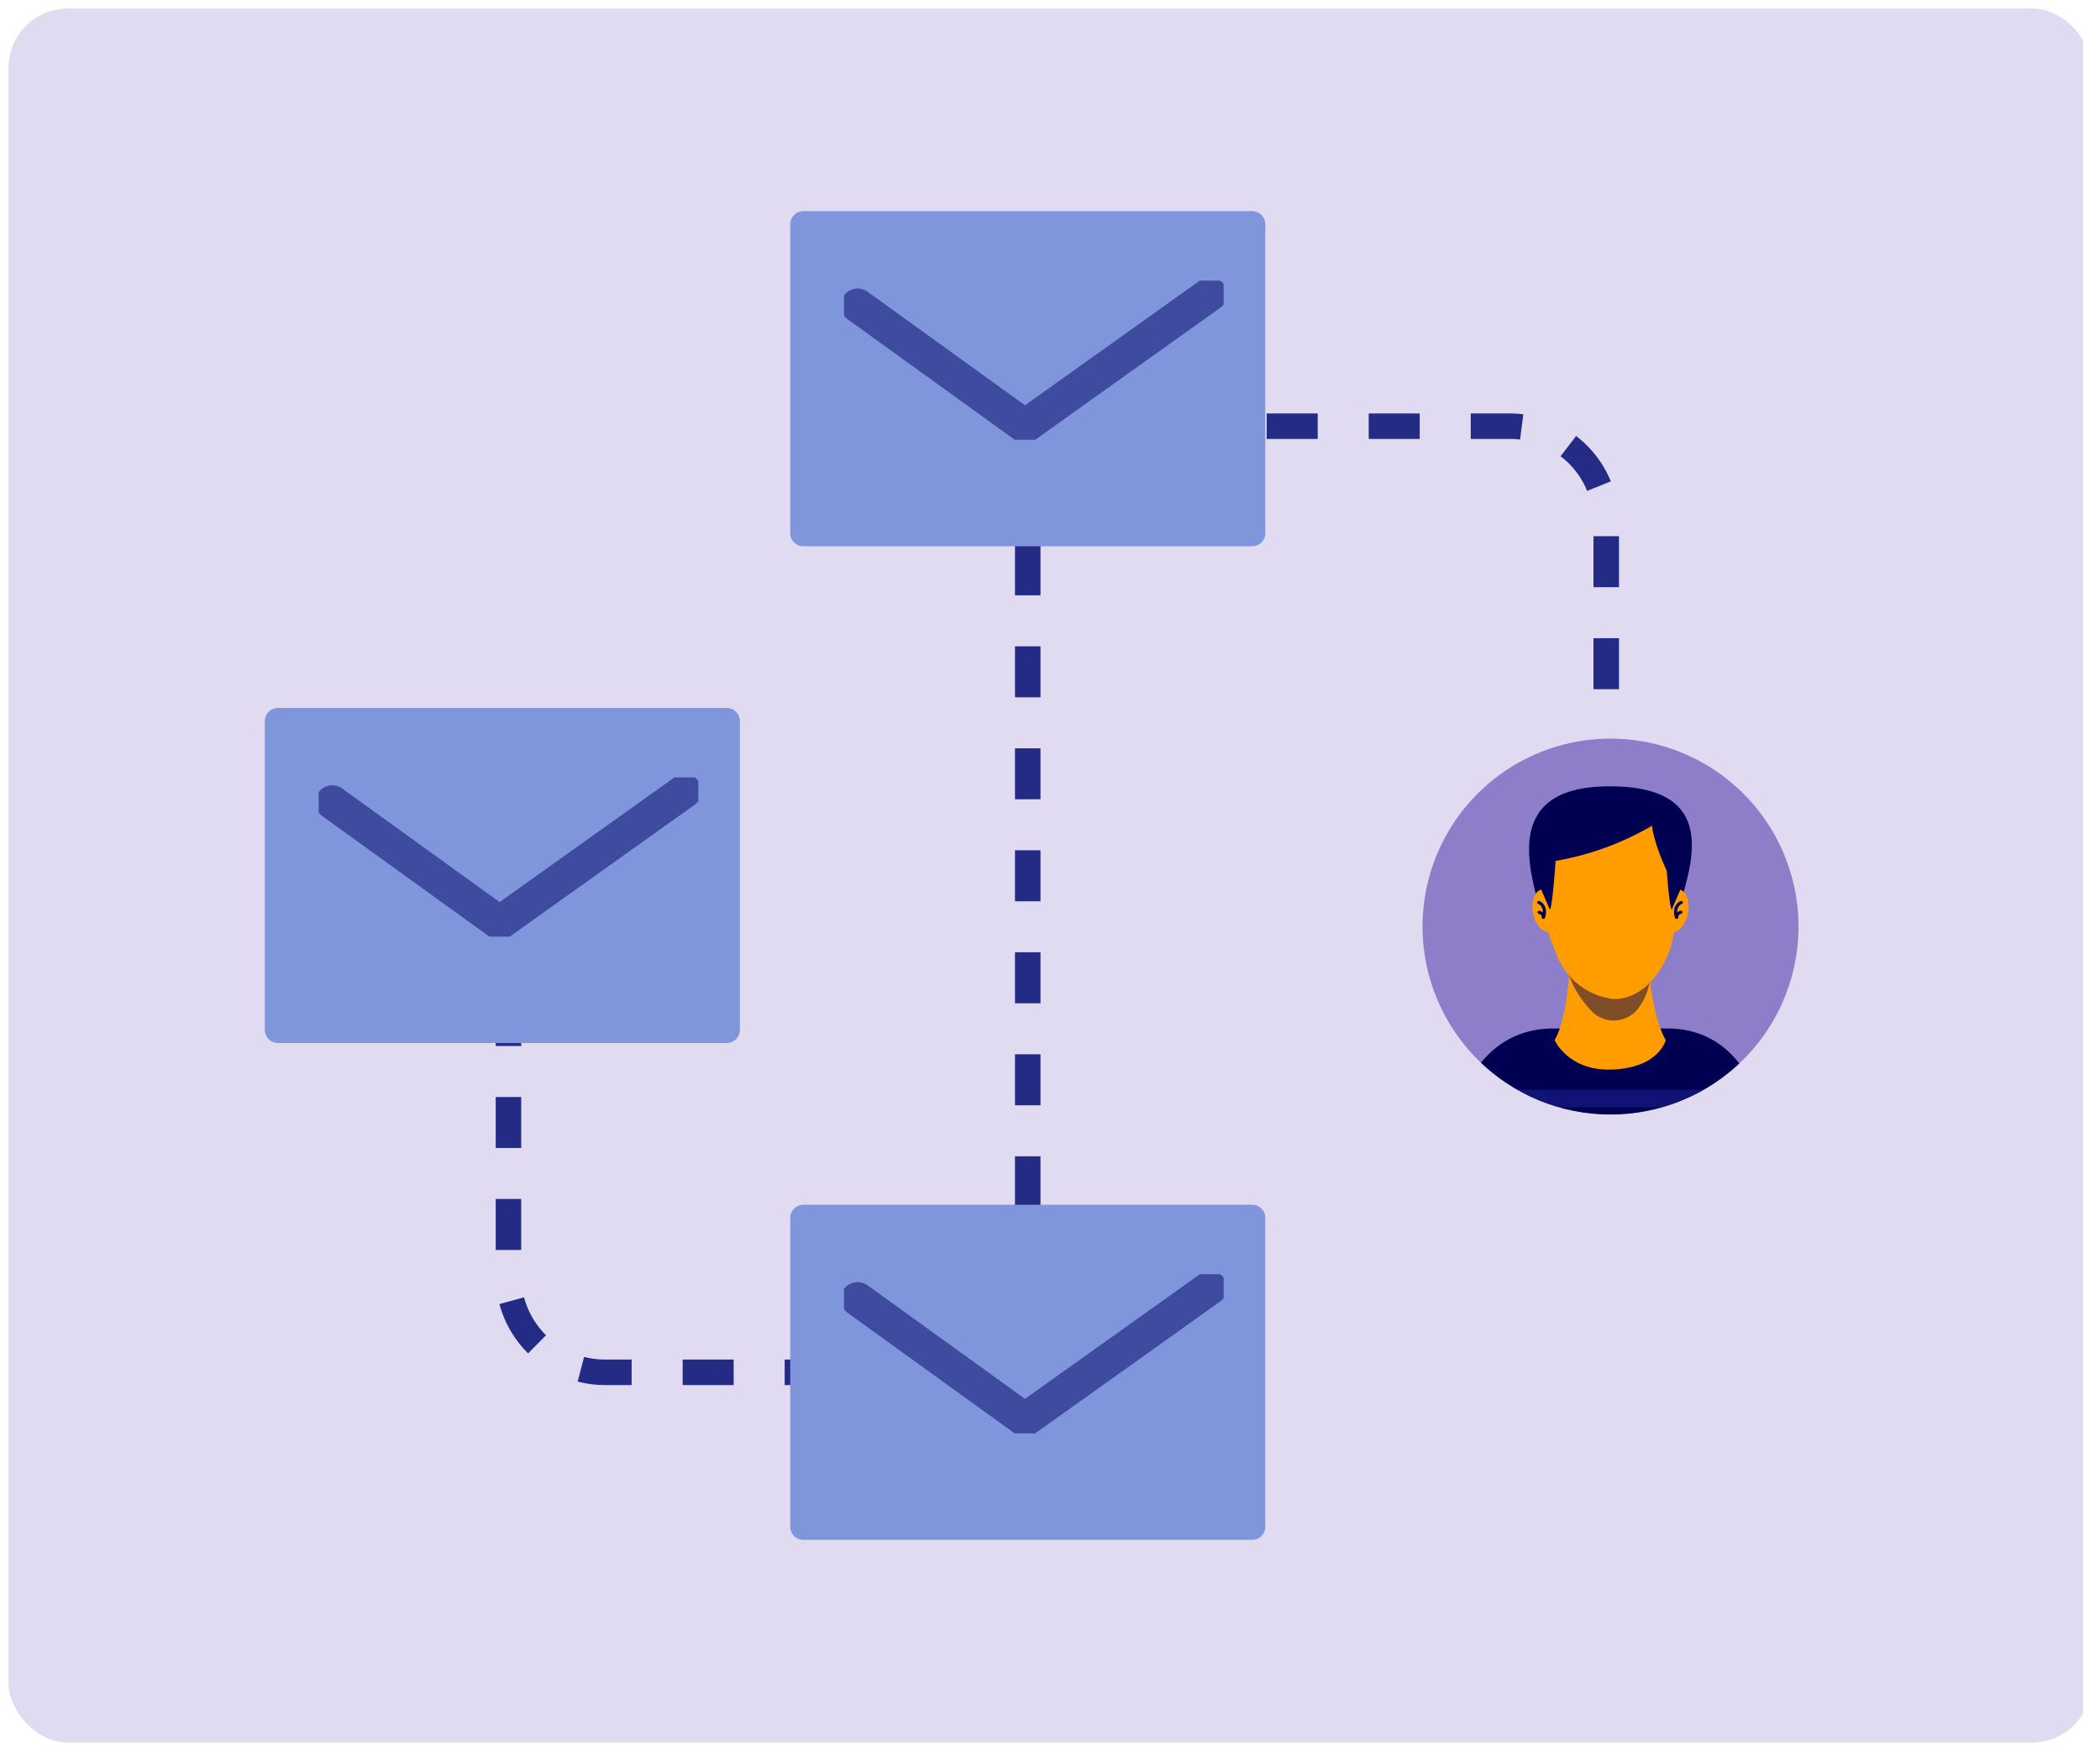 <svg xmlns="http://www.w3.org/2000/svg" xmlns:xlink="http://www.w3.org/1999/xlink" width="247" height="206" viewBox="0 0 247 206">
  <defs>
    <clipPath id="clip-path">
      <rect id="Rectangle_664" data-name="Rectangle 664" width="245" height="204" rx="7" fill="#707070" stroke="#707070" stroke-width="1"/>
    </clipPath>
    <clipPath id="clip-path-2">
      <rect id="Rectangle_1870" data-name="Rectangle 1870" width="264.403" height="247.313" fill="none"/>
    </clipPath>
    <clipPath id="clip-path-4">
      <path id="Path_1907" data-name="Path 1907" d="M233.464,156.588a22.109,22.109,0,1,0,22.109-22.109,22.109,22.109,0,0,0-22.109,22.109" transform="translate(-233.464 -134.479)" fill="none"/>
    </clipPath>
    <clipPath id="clip-path-5">
      <rect id="Rectangle_1863" data-name="Rectangle 1863" width="9.768" height="5.926" fill="none"/>
    </clipPath>
    <clipPath id="clip-path-6">
      <rect id="Rectangle_1864" data-name="Rectangle 1864" width="47.989" height="12.88" fill="none"/>
    </clipPath>
    <clipPath id="clip-path-7">
      <path id="Path_1894" data-name="Path 1894" d="M237.1,191.613a10.628,10.628,0,0,1,.242-1.393c1.562-6.739,5.388-11.487,12.305-11.487h13.278c6.408,0,9.929,4.077,11.928,10.164a16.734,16.734,0,0,1,.644,2.715Z" transform="translate(-237.103 -178.733)" fill="none"/>
    </clipPath>
    <clipPath id="clip-path-8">
      <rect id="Rectangle_1865" data-name="Rectangle 1865" width="46.415" height="12.457" fill="none"/>
    </clipPath>
    <clipPath id="clip-path-9">
      <path id="Path_1906" data-name="Path 1906" d="M4.735,185.514a10.226,10.226,0,0,1,.234-1.347c1.511-6.518,5.211-11.11,11.9-11.11H29.714c6.2,0,9.6,3.942,11.536,9.83a16.177,16.177,0,0,1,.623,2.626Z" transform="translate(-4.735 -173.057)" fill="none"/>
    </clipPath>
    <clipPath id="clip-path-11">
      <rect id="Rectangle_1866" data-name="Rectangle 1866" width="44.653" height="18.729" fill="none"/>
    </clipPath>
    <clipPath id="clip-path-12">
      <rect id="Rectangle_1867" data-name="Rectangle 1867" width="44.653" height="18.728" fill="none"/>
    </clipPath>
    <clipPath id="clip-Email_Workflows">
      <rect width="247" height="206"/>
    </clipPath>
  </defs>
  <g id="Email_Workflows" data-name="Email Workflows" clip-path="url(#clip-Email_Workflows)">
    <g id="Group_3908" data-name="Group 3908" transform="translate(-517 -4512)">
      <g id="Group_8" data-name="Group 8" transform="translate(518 4513)" clip-path="url(#clip-path)">
        <g id="Group_3140" data-name="Group 3140" transform="translate(-20.403 -21.656)">
          <g id="Group_3139" data-name="Group 3139" clip-path="url(#clip-path-2)">
            <rect id="Rectangle_1861" data-name="Rectangle 1861" width="264.314" height="247.313" transform="translate(13.09)" fill="#e0dbf1"/>
            <g id="Group_3112" data-name="Group 3112">
              <g id="Group_3111" data-name="Group 3111" clip-path="url(#clip-path-2)">
                <path id="Path_1877" data-name="Path 1877" d="M99.035,131.435v57.022A11.367,11.367,0,0,0,110.4,199.825h49.712V88.519h56.676a11.367,11.367,0,0,1,11.367,11.367v47.5" transform="translate(-19.828 -17.723)" fill="none" stroke="#232b84" stroke-miterlimit="10" stroke-width="3" stroke-dasharray="6 6"/>
                <path id="Path_1878" data-name="Path 1878" d="M277.683,156.588a22.109,22.109,0,1,1-22.109-22.109,22.11,22.11,0,0,1,22.109,22.109" transform="translate(-46.743 -26.925)" fill="#8e7ec9"/>
              </g>
            </g>
            <g id="Group_3127" data-name="Group 3127" transform="translate(186.721 107.554)">
              <g id="Group_3126" data-name="Group 3126" clip-path="url(#clip-path-4)">
                <path id="Path_1879" data-name="Path 1879" d="M237.1,191.288a12.768,12.768,0,0,1,.242-1.533c1.562-7.418,5.387-12.644,12.305-12.644h13.278c6.408,0,9.929,4.487,11.927,11.188a19.987,19.987,0,0,1,.645,2.989Z" transform="translate(-234.193 -143.015)" fill="#000052"/>
                <path id="Path_1880" data-name="Path 1880" d="M265.96,176.278c-1.782-3.051-2.215-10.162-2.215-10.162h-4.322v0H254.71s-.041,7.11-1.823,10.162c0,0,1.556,3.568,6.537,3.472,5.721-.11,6.536-3.473,6.536-3.473" transform="translate(-237.353 -140.813)" fill="#ff9c00"/>
                <g id="Group_3115" data-name="Group 3115" transform="translate(17.008 27.235)" opacity="0.5">
                  <g id="Group_3114" data-name="Group 3114">
                    <g id="Group_3113" data-name="Group 3113" clip-path="url(#clip-path-5)">
                      <path id="Path_1881" data-name="Path 1881" d="M254.73,168.532a12.177,12.177,0,0,0,3.118,5.055,3.629,3.629,0,0,0,5.119-.4,7.058,7.058,0,0,0,1.53-3.822s-2.2,2.425-4.975,2.18-4.792-3.014-4.792-3.014" transform="translate(-254.73 -168.532)" fill="#000052"/>
                    </g>
                  </g>
                </g>
                <path id="Path_1882" data-name="Path 1882" d="M251.315,147.82c-.69,6.209-.443,9.523,1.476,13.879a8.1,8.1,0,0,0,6.631,5.1s3.926.434,6.362-5.1c1.641-3.729,1.326-12.069,1.264-13.4,0-.116-.013-.231-.027-.346-.385-3.011-3.381-5.067-7.661-5-3.339.05-7.676,1.55-8.045,4.872" transform="translate(-236.968 -136.174)" fill="#ff9c00"/>
                <path id="Path_1883" data-name="Path 1883" d="M258.621,141.493c-11.253,0-10.117,7.659-8.406,13.732,0,0,1.523-2.831,1.22-4.829a33.71,33.71,0,0,0,12.154-4.268c.441,3.491,3.463,8.674,3.463,8.674,1.7-5.65,3.472-13.309-8.431-13.309" transform="translate(-236.601 -135.883)" fill="#000052"/>
                <path id="Path_1884" data-name="Path 1884" d="M250.749,156.653c-.841.157-1.315,1.405-1.057,2.788s1.148,2.376,1.991,2.219" transform="translate(-236.699 -138.919)" fill="#ff9c00"/>
                <path id="Path_1885" data-name="Path 1885" d="M270.953,156.653c.841.157,1.315,1.405,1.057,2.788s-1.148,2.376-1.991,2.219" transform="translate(-240.783 -138.919)" fill="#ff9c00"/>
                <path id="Path_1886" data-name="Path 1886" d="M270.908,160.2a1.552,1.552,0,0,1-.034-.96.872.872,0,0,1,.474-.533.188.188,0,0,0,.128-.225.184.184,0,0,0-.225-.127,1.256,1.256,0,0,0-.713.741,1.849,1.849,0,0,0,.018,1.2c.07.223.423.128.352-.1" transform="translate(-240.868 -139.257)" fill="#000052"/>
                <path id="Path_1887" data-name="Path 1887" d="M270.965,160.579a.6.6,0,0,1,0-.093l-.006.049a.565.565,0,0,1,.041-.145l-.018.043a.647.647,0,0,1,.057-.1l.014-.021c.019-.026-.027.034-.007.01l.039-.044a.454.454,0,0,1,.041-.037c.011-.01.041-.029-.007,0l.02-.015a.642.642,0,0,1,.1-.056l-.043.018a.585.585,0,0,1,.138-.038.18.18,0,0,0,.109-.083.184.184,0,0,0,.018-.141.186.186,0,0,0-.084-.11.222.222,0,0,0-.14-.018.785.785,0,0,0-.643.777.182.182,0,0,0,.365,0" transform="translate(-240.899 -139.548)" fill="#000052"/>
                <path id="Path_1888" data-name="Path 1888" d="M251.251,160.292a1.849,1.849,0,0,0,.018-1.2,1.257,1.257,0,0,0-.713-.742.184.184,0,0,0-.225.128.186.186,0,0,0,.128.224.873.873,0,0,1,.474.534,1.552,1.552,0,0,1-.034.96c-.071.224.282.321.352.1" transform="translate(-236.84 -139.256)" fill="#000052"/>
                <path id="Path_1889" data-name="Path 1889" d="M251.248,160.578a.786.786,0,0,0-.643-.777.209.209,0,0,0-.141.018.183.183,0,0,0-.066.25.174.174,0,0,0,.11.083.6.6,0,0,1,.138.038l-.044-.018a.583.583,0,0,1,.1.056l.021.015c-.047-.03-.022-.018-.01-.008s.03.026.043.04a.451.451,0,0,1,.038.041c.026.03-.024-.034-.006-.007l.015.021a.718.718,0,0,1,.057.1c-.006-.014-.013-.029-.018-.043a.639.639,0,0,1,.041.145c0-.016,0-.032-.006-.049a.6.6,0,0,1,0,.093.183.183,0,0,0,.182.182.186.186,0,0,0,.182-.182" transform="translate(-236.85 -139.548)" fill="#000052"/>
                <path id="Path_1890" data-name="Path 1890" d="M252.5,151.752s-.366,5.67-.7,6.194l-1.588-3.685,1.144-3.1Z" transform="translate(-236.817 -137.818)" fill="#000052"/>
                <path id="Path_1891" data-name="Path 1891" d="M269.226,151.752s.366,5.67.7,6.194l1.588-3.685-1.144-3.1Z" transform="translate(-240.624 -137.818)" fill="#000052"/>
                <g id="Group_3120" data-name="Group 3120" transform="translate(-1.005 35.394)" opacity="0.2">
                  <g id="Group_3119" data-name="Group 3119">
                    <g id="Group_3118" data-name="Group 3118" clip-path="url(#clip-path-6)">
                      <g id="Group_3117" data-name="Group 3117" transform="translate(3.915)">
                        <g id="Group_3116" data-name="Group 3116" clip-path="url(#clip-path-7)">
                          <path id="Path_1892" data-name="Path 1892" d="M277.974,188.187H236.061l2.3-2.076h37.318Z" transform="translate(-236.894 -180.21)" fill="#4e5ff6"/>
                          <path id="Path_1893" data-name="Path 1893" d="M280.2,194.278H232.208l1.113-2.076h45.748Z" transform="translate(-236.123 -181.43)" fill="#4e5ff6"/>
                        </g>
                      </g>
                    </g>
                  </g>
                </g>
                <path id="Path_1895" data-name="Path 1895" d="M4.735,185.513a10.225,10.225,0,0,1,.234-1.347c1.511-6.518,5.211-11.111,11.9-11.111H29.714c6.2,0,9.6,3.943,11.536,9.831a16.178,16.178,0,0,1,.623,2.626Z" transform="translate(-187.669 -142.203)" fill="#000052"/>
                <path id="Path_1896" data-name="Path 1896" d="M32.646,170.683c-1.723-2.951-2.142-9.829-2.142-9.829H21.765s-.04,6.877-1.763,9.829c0,0,1.505,3.452,6.322,3.359,5.534-.107,6.322-3.36,6.322-3.36" transform="translate(-190.726 -139.76)" fill="#ff9c00"/>
                <path id="Path_1897" data-name="Path 1897" d="M21.507,163.009a12.371,12.371,0,0,0,3.168,5.136,3.689,3.689,0,0,0,5.2-.406,7.179,7.179,0,0,0,1.555-3.883s-2.241,2.463-5.055,2.215-4.869-3.062-4.869-3.062" transform="translate(-191.027 -140.191)" fill="#000052"/>
                <path id="Path_1898" data-name="Path 1898" d="M18.481,143.157c-.667,6.006-.429,9.211,1.428,13.424a7.836,7.836,0,0,0,6.413,4.935s3.8.42,6.154-4.935c1.588-3.607,1.283-11.673,1.223-12.963,0-.112-.012-.223-.026-.335-.373-2.912-3.27-4.9-7.41-4.838-3.23.048-7.424,1.5-7.781,4.712" transform="translate(-190.353 -135.273)" fill="#ff9c00"/>
                <path id="Path_1899" data-name="Path 1899" d="M25.547,137.038c-10.884,0-9.785,7.408-8.13,13.281,0,0,1.472-2.738,1.18-4.671a32.612,32.612,0,0,0,11.754-4.128c.428,3.377,3.35,8.391,3.35,8.391,1.648-5.466,3.358-12.873-8.154-12.873" transform="translate(-189.999 -134.991)" fill="#000052"/>
                <path id="Path_1900" data-name="Path 1900" d="M37.475,151.7c.814.152,1.272,1.359,1.023,2.7s-1.111,2.3-1.925,2.147" transform="translate(-194.044 -137.927)" fill="#ff9c00"/>
                <path id="Path_1901" data-name="Path 1901" d="M37.378,155.165a1.565,1.565,0,0,1-.033-.968.918.918,0,0,1,.511-.569c.12-.047.068-.244-.054-.2a1.132,1.132,0,0,0-.637.665,1.724,1.724,0,0,0,.017,1.122c.039.124.235.071.2-.054" transform="translate(-194.145 -138.272)" fill="#000052"/>
                <path id="Path_1902" data-name="Path 1902" d="M37.429,155.517a.331.331,0,0,1,0-.049c0-.008,0-.017,0-.025,0-.024,0,.017,0,0a.784.784,0,0,1,.026-.094l.009-.022c-.01.022,0,0,0-.006s.014-.029.022-.043l.026-.042.014-.019c-.014.019,0,0,.007-.008a.714.714,0,0,1,.07-.07l.012-.01.013-.009a.452.452,0,0,1,.042-.026l.043-.022.011,0-.006,0,.022-.009a.54.54,0,0,1,.1-.022.1.1,0,0,0,.071-.126.1.1,0,0,0-.125-.07.685.685,0,0,0-.567.679.1.1,0,1,0,.2,0" transform="translate(-194.174 -138.555)" fill="#000052"/>
                <path id="Path_1903" data-name="Path 1903" d="M35.8,146.961s.354,5.485.677,5.991l1.537-3.564-1.107-3Z" transform="translate(-193.89 -136.863)" fill="#000052"/>
                <g id="Group_3125" data-name="Group 3125" transform="translate(-186.721 30.854)" opacity="0.2">
                  <g id="Group_3124" data-name="Group 3124">
                    <g id="Group_3123" data-name="Group 3123" clip-path="url(#clip-path-8)">
                      <g id="Group_3122" data-name="Group 3122" transform="translate(3.787 0)">
                        <g id="Group_3121" data-name="Group 3121" clip-path="url(#clip-path-9)">
                          <path id="Path_1904" data-name="Path 1904" d="M44.265,182.2H3.727l2.223-2.008H42.044Z" transform="translate(-4.533 -174.486)" fill="#4e5ff6"/>
                          <path id="Path_1905" data-name="Path 1905" d="M46.415,188.092H0l1.076-2.008H45.323Z" transform="translate(-3.787 -175.665)" fill="#4e5ff6"/>
                        </g>
                      </g>
                    </g>
                  </g>
                </g>
              </g>
            </g>
            <g id="Group_3138" data-name="Group 3138">
              <g id="Group_3137" data-name="Group 3137" clip-path="url(#clip-path-2)">
                <path id="Path_1908" data-name="Path 1908" d="M117.532,169.389H64.76a1.552,1.552,0,0,1-1.552-1.552V131.516a1.552,1.552,0,0,1,1.552-1.552h52.772a1.552,1.552,0,0,1,1.552,1.552v36.321a1.552,1.552,0,0,1-1.552,1.552" transform="translate(-12.655 -26.021)" fill="#8096dc"/>
                <g id="Group_3130" data-name="Group 3130" transform="translate(56.881 112.113)" opacity="0.7">
                  <g id="Group_3129" data-name="Group 3129">
                    <g id="Group_3128" data-name="Group 3128" clip-path="url(#clip-path-11)">
                      <path id="Path_1909" data-name="Path 1909" d="M73.12,143.51l19.68,14.2,21.773-15.529" transform="translate(-71.52 -140.58)" fill="none" stroke="#232b84" stroke-linecap="round" stroke-linejoin="round" stroke-width="4"/>
                    </g>
                  </g>
                </g>
                <path id="Path_1910" data-name="Path 1910" d="M194.8,242.466H142.026a1.552,1.552,0,0,1-1.552-1.552V204.593a1.552,1.552,0,0,1,1.552-1.552H194.8a1.552,1.552,0,0,1,1.552,1.552v36.321a1.552,1.552,0,0,1-1.552,1.552" transform="translate(-28.125 -40.652)" fill="#8096dc"/>
                <g id="Group_3133" data-name="Group 3133" transform="translate(118.676 170.559)" opacity="0.7">
                  <g id="Group_3132" data-name="Group 3132">
                    <g id="Group_3131" data-name="Group 3131" clip-path="url(#clip-path-12)">
                      <path id="Path_1911" data-name="Path 1911" d="M150.385,216.587l19.68,14.2,21.773-15.529" transform="translate(-148.786 -213.656)" fill="none" stroke="#232b84" stroke-linecap="round" stroke-linejoin="round" stroke-width="4"/>
                    </g>
                  </g>
                </g>
                <path id="Path_1912" data-name="Path 1912" d="M194.8,96.312H142.026a1.551,1.551,0,0,1-1.552-1.551V58.44a1.553,1.553,0,0,1,1.552-1.553H194.8a1.552,1.552,0,0,1,1.552,1.553V94.762a1.551,1.551,0,0,1-1.552,1.551" transform="translate(-28.125 -11.39)" fill="#8096dc"/>
                <g id="Group_3136" data-name="Group 3136" transform="translate(118.676 53.667)" opacity="0.7">
                  <g id="Group_3135" data-name="Group 3135">
                    <g id="Group_3134" data-name="Group 3134" clip-path="url(#clip-path-11)">
                      <path id="Path_1913" data-name="Path 1913" d="M150.385,70.433l19.68,14.2L191.839,69.1" transform="translate(-148.786 -67.503)" fill="none" stroke="#232b84" stroke-linecap="round" stroke-linejoin="round" stroke-width="4"/>
                    </g>
                  </g>
                </g>
              </g>
            </g>
          </g>
        </g>
      </g>
    </g>
  </g>
</svg>
